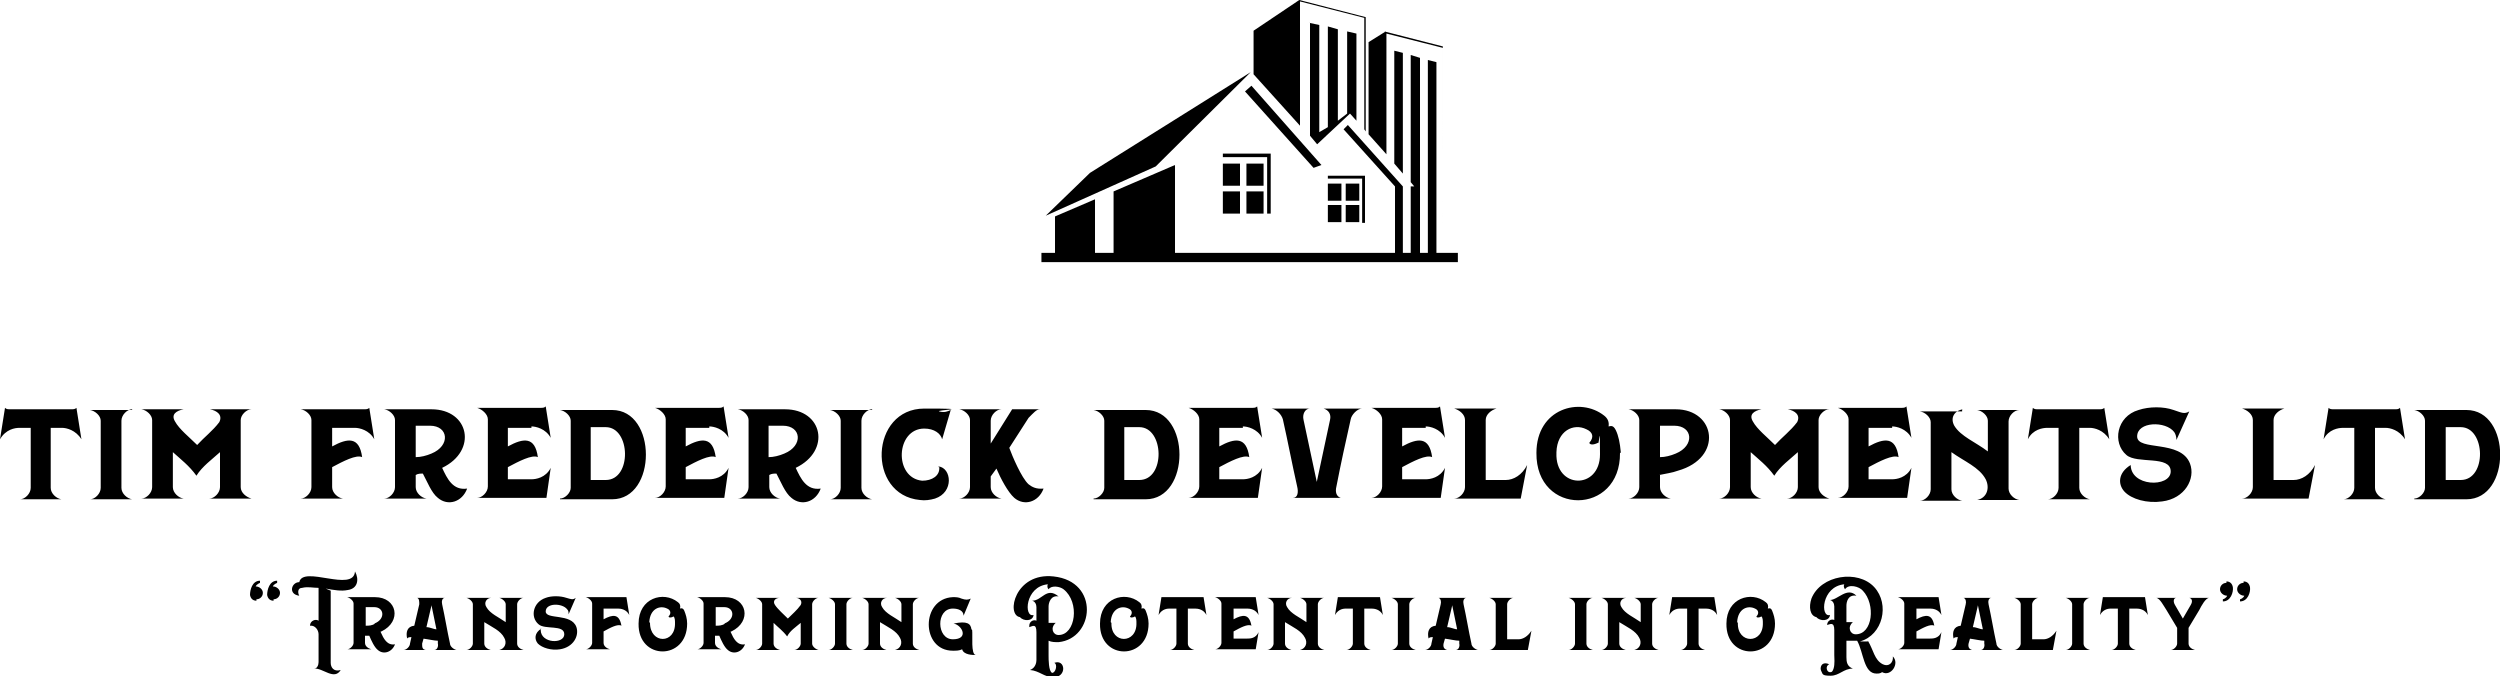 <?xml version="1.0" encoding="UTF-8"?>
<svg xmlns="http://www.w3.org/2000/svg" xmlns:xlink="http://www.w3.org/1999/xlink" id="Layer_1" version="1.1" viewBox="0 0 350 94.7">
  <defs>
    <style>
      .st0 {
        fill-rule: evenodd;
      }
    </style>
  </defs>
  <g id="SvgjsG1007">
    <path class="st0" d="M181.9,0l-6.4,4.3v6.1l6.5,7.2V.2l9,2.3v15.6l.2.3V2.4L181.9,0ZM183.4,3.2v15.8l1,1.2,4.6-4.3h0l.9,1V4.7l-1.3-.3v11.5l-1.3,1V4.1l-1.4-.4v14.1l-1.2.7V3.5l-1.4-.3h0ZM194,4.4l-2.4,1.5v12.9l2.5,2.8V4.7l7.9,2v28.7h-.9V8.7l-1.2-.3v27h-1.1V8.1l-1.3-.4v17.8l.5.6h-.5v9.3h-1.1v-9.3l-7.7-8.6-.6.6,7.2,8v9.3h-30.8v-12.3l-8.6,3.7v8.6h-2.6v-7.5l-5.6,2.4v5.1h-1.9v1.3h58.3v-1.3h-2.1V6.5l-8.2-2.1h.2ZM195.2,7.1v15.8l1.2,1.4V7.4l-1.2-.3ZM175.1,10.1l-22.5,14.1-6.2,6,15.4-6.9,13.3-13.2h0ZM175.2,12l-.9.8,9.6,10.7,1.1-.4-9.8-11.1h0ZM171.2,21.5v.5h6.2v7.9h.5v-8.4h-6.7ZM171.2,22.9v3.1h2.4v-3.1h-2.4ZM174.5,22.9v3.1h2.4v-3.1h-2.4ZM185.9,24.6v.4h4.8v6.2h.4v-6.6h-5.3.1ZM185.9,25.7v2.4h1.9v-2.4h-1.9ZM188.4,25.7v2.4h1.9v-2.4h-1.9ZM171.2,26.8v3.1h2.4v-3.1h-2.4ZM174.5,26.8v3.1h2.4v-3.1h-2.4ZM185.9,28.7v2.4h1.9v-2.4h-1.9ZM188.4,28.7v2.4h1.9v-2.4h-1.9Z"></path>
  </g>
  <g id="SvgjsG1008">
    <path d="M8.6,59.9h-1.5v8.4c0,.8.8,1.5,1.5,1.6H2.8c.7,0,1.5-.8,1.5-1.6v-8.4h-1.6c-.6,0-1.9.2-2.7,1.6l.7-4.4c.2.2.4.2.8.2h8.4c.4,0,.6,0,.8-.2l.7,4.4c-.8-1.3-2.1-1.6-2.7-1.6h0ZM18.5,57.3c-.7,0-1.5.8-1.5,1.6v9.4c0,.8.8,1.5,1.5,1.6h-5.9c.7,0,1.5-.8,1.5-1.6v-9.4c0-.7-.8-1.4-1.5-1.5h5.9ZM29.3,57.3h5.9c-.7,0-1.5.8-1.5,1.5v9.4c0,.8.8,1.4,1.5,1.6h-5.9c.7,0,1.5-.8,1.5-1.6v-4.9c-1.1,1-2.5,2-3.3,3.3-1-1.4-2.2-2.3-3.3-3.3v4.9c0,.8.8,1.5,1.5,1.6h-5.9c.7,0,1.5-.8,1.5-1.6v-9.4c0-.7-.8-1.4-1.5-1.5h5.9c-1,.2-1.8.7-1.2,1.7.6,1.1,2,2.2,3.1,3.3,1-1.1,2.2-2,3.1-3.2.5-1-.3-1.6-1.3-1.8h-.1ZM49.8,59.9h-3.3v2.6c2.2-1.2,3.8-1.4,4.2,1.5-.8-.4-2.7.6-4.2,1.4v2.8c0,.8.8,1.5,1.5,1.6h-5.9c.7,0,1.5-.8,1.5-1.6v-9.4c0-.7-.8-1.4-1.5-1.5h8.8c.4,0,.6,0,.8-.2l.7,4.4c-.7-1.3-2.1-1.6-2.7-1.6h.1ZM61.9,65.5c.7,1.5,1.5,3.2,3.5,2.9-.7,1.9-2.7,2.5-4.1,1.3-.9-.7-1.5-2.3-2.1-3.4-.3,0-.7,0-1,.2v1.7c0,.8.8,1.5,1.5,1.6h-5.9c.7,0,1.5-.8,1.5-1.6v-9.4c0-.7-.8-1.4-1.5-1.5h6.6c5.3,0,6.5,5.8,1.5,8.2ZM60.4,63.5c2.7-1.1,2.4-3.9-.2-3.9h-2v4.4c.7,0,1.5-.2,2.2-.5ZM74.4,59.9h-3.3v2.6c2.2-1.2,3.8-1.4,4.2,1.5-.8-.4-2.7.6-4.2,1.4v1.7h3.3c.6,0,2-.2,2.7-1.6l-.6,4.2h-9.7c.7,0,1.5-.8,1.5-1.6v-9.4c0-.7-.8-1.4-1.5-1.6h8.8c.4,0,.6,0,.8-.2l.7,4.4c-.7-1.3-2.1-1.6-2.7-1.6v.2ZM82.7,59.8v7.4h2.1c3.7,0,3.5-7.4,0-7.4,0,0-2.1,0-2.1,0ZM78.4,69.8c.7,0,1.5-.8,1.5-1.5v-9.4c0-.7-.8-1.4-1.5-1.5h7.3c6.3,0,6.3,12.5,0,12.5h-7.3ZM99.3,59.9h-3.3v2.6c2.2-1.2,3.8-1.4,4.2,1.5-.8-.4-2.7.6-4.2,1.4v1.7h3.3c.6,0,2-.2,2.7-1.6l-.6,4.2h-9.7c.7,0,1.5-.8,1.5-1.6v-9.4c0-.7-.8-1.4-1.5-1.6h8.8c.4,0,.6,0,.8-.2l.7,4.4c-.7-1.3-2.1-1.6-2.7-1.6v.2ZM111.4,65.5c.7,1.5,1.5,3.2,3.5,2.9-.7,1.9-2.7,2.5-4.1,1.3-.9-.7-1.5-2.3-2.1-3.4-.3,0-.7,0-1,.2v1.7c0,.8.8,1.5,1.5,1.6h-5.9c.7,0,1.5-.8,1.5-1.6v-9.4c0-.7-.8-1.4-1.5-1.5h6.6c5.3,0,6.5,5.8,1.5,8.2ZM109.8,63.5c2.7-1.1,2.4-3.9-.2-3.9h-2v4.4c.7,0,1.5-.2,2.2-.5ZM122.1,57.3c-.7,0-1.5.8-1.5,1.6v9.4c0,.8.8,1.5,1.5,1.6h-5.9c.7,0,1.5-.8,1.5-1.6v-9.4c0-.7-.8-1.4-1.5-1.5h5.9ZM131.4,65.3c1.8.2,2.2,3.6-.5,4.5-.7.2-1.4.3-2.1.2-7.5-.7-7-12.8.6-12.8s1.4.2,2.1.4c.7.2,1.2,0,1.6-.2l-1.2,4.1c-.2-.8-1.1-1.5-2.5-1.5-4,0-4.3,6.9-.3,7.3,1.4,0,2.5-.7,2.4-1.9h-.1ZM140.2,57.3c-.7,0-1.5.8-1.5,1.6v3.2l3-4.8h3.9c-.5,0-.9.5-1.6,1.2l-2.7,4.2c.4,1.1,1.7,4.2,2.7,5.1.5.4,1.1.7,2.1.6-.7,1.9-2.7,2.5-4.1,1.3-.9-.8-1.9-2.7-2.5-4.1l-.8,1.1v1.5c0,.8.8,1.5,1.5,1.6h-5.9c.7,0,1.5-.8,1.5-1.6v-9.4c0-.7-.8-1.4-1.5-1.5h5.9ZM157.4,59.8v7.4h2.1c3.7,0,3.5-7.4,0-7.4,0,0-2.1,0-2.1,0ZM153.1,69.8c.7,0,1.5-.8,1.5-1.5v-9.4c0-.7-.8-1.4-1.5-1.5h7.3c6.3,0,6.3,12.5,0,12.5h-7.3ZM174,59.9h-3.3v2.6c2.2-1.2,3.8-1.4,4.2,1.5-.8-.4-2.7.6-4.2,1.4v1.7h3.3c.6,0,2-.2,2.7-1.6l-.6,4.2h-9.7c.7,0,1.5-.8,1.5-1.6v-9.4c0-.7-.8-1.4-1.5-1.6h8.8c.4,0,.6,0,.8-.2l.7,4.4c-.7-1.3-2.1-1.6-2.7-1.6v.2ZM184.3,67.7l1.9-8.9c.2-.8-.2-1.4-.9-1.6h5.4c-.7,0-1.5.9-1.6,1.5-.7,3.1-1.4,6.3-2,9.4-.2.8,0,1.4.6,1.6h-6.7c.7,0,.8-.8.6-1.6-.7-3.1-1.3-6.3-2-9.4-.2-.7-.9-1.4-1.6-1.5h5.4c-.7,0-1.1.8-.9,1.6l1.9,8.9h0ZM199.6,59.9h-3.3v2.6c2.2-1.2,3.8-1.4,4.2,1.5-.8-.4-2.7.6-4.2,1.4v1.7h3.3c.6,0,2-.2,2.7-1.6l-.6,4.2h-9.7c.7,0,1.5-.8,1.5-1.6v-9.4c0-.7-.8-1.4-1.5-1.6h8.8c.4,0,.6,0,.8-.2l.7,4.4c-.7-1.3-2.1-1.6-2.7-1.6v.2ZM207.9,67.2h2.9c1.1,0,2.3-.7,3-2.1l-.9,4.7h-9.3c.7,0,1.5-.8,1.5-1.6v-9.4c0-.8-.8-1.4-1.5-1.6h5.9c-.7.2-1.5.8-1.5,1.6v8.4h0ZM226.8,63.4c.1,8.8-11.8,8.9-11.7,0,0-6.2,6.1-7.9,9.5-5.2.5.4.7.9.6,1.5.2,0,.6-.3,1,.5s.6,1.9.7,3v.2ZM217.9,63.4c-.2,5.1,6.1,5.2,6.1.2s-.1-1.1-.3-1.6c-.6.3-1.1.3-1.2,0,.7-.8.5-1.5-.4-1.9-1.8-.9-4.1.2-4.2,3.2h0ZM232.4,59.6v4.4c.7,0,1.5-.2,2.2-.5,2.7-1.1,2.4-3.9-.2-3.9h-2ZM232.4,66.5v1.7c0,.8.8,1.5,1.5,1.6h-5.9c.7,0,1.5-.8,1.5-1.6v-9.4c0-.7-.8-1.4-1.5-1.5h6.6c5.6,0,6.7,6.8.3,8.6-.8.3-1.7.4-2.6.6h0ZM250.2,57.3h5.9c-.7,0-1.5.8-1.5,1.5v9.4c0,.8.8,1.4,1.5,1.6h-5.9c.7,0,1.5-.8,1.5-1.6v-4.9c-1.1,1-2.5,2-3.3,3.3-1-1.4-2.2-2.3-3.3-3.3v4.9c0,.8.8,1.5,1.5,1.6h-5.9c.7,0,1.5-.8,1.5-1.6v-9.4c0-.7-.8-1.4-1.5-1.5h5.9c-1,.2-1.8.7-1.2,1.7.6,1.1,2,2.2,3.1,3.3,1-1.1,2.2-2,3.1-3.2.5-1-.3-1.6-1.3-1.8h-.1ZM264.9,59.9h-3.3v2.6c2.2-1.2,3.8-1.4,4.2,1.5-.8-.4-2.7.6-4.2,1.4v1.7h3.3c.6,0,2-.2,2.7-1.6l-.6,4.2h-9.7c.7,0,1.5-.8,1.5-1.6v-9.4c0-.7-.8-1.4-1.5-1.6h8.8c.4,0,.6,0,.8-.2l.7,4.4c-.7-1.3-2.1-1.6-2.7-1.6v.2ZM274.8,57.3c-1.2.2-1.8,1.2-1.2,2.3.9,1.5,3,2.3,4.7,3.6v-4.3c0-.7-.8-1.4-1.5-1.5h5.9c-.7,0-1.5.8-1.5,1.6v9.4c0,.8.8,1.5,1.5,1.6h-5.9c1.4-.3,1.8-1.7,1.2-2.9-.9-1.7-3-2.5-4.8-3.8v5.2c0,.8.8,1.5,1.5,1.6h-5.9c.7,0,1.5-.8,1.5-1.6v-9.4c0-.7-.8-1.4-1.5-1.5h5.9v-.3ZM292.6,59.9h-1.5v8.4c0,.8.8,1.5,1.5,1.6h-5.9c.7,0,1.5-.8,1.5-1.6v-8.4h-1.6c-.6,0-2,.2-2.7,1.6l.7-4.4c.2.2.4.2.8.2h8.4c.4,0,.6,0,.8-.2l.7,4.4c-.8-1.3-2.1-1.6-2.7-1.6h0ZM298.3,64.9c-.2,3.3,5.6,3.4,5.6,1.1s-4.7-1-6.2-2.3c-2-1.7-1.4-5.4,1.7-6.3,1.5-.5,3.5-.5,4.9,0,1.2.4,1.5.6,2.2.2l-1.8,4c0-.4-.1-.8-.3-1.1-1.2-1.6-5.2-1.5-5.2.6s6.1.4,7.4,3.8c.8,2.1-.7,4.9-3.9,5.3-2.1.3-4.3-.3-5.3-1.4-.9-1-.9-2.6.9-3.7v-.2ZM318.2,67.2h2.9c1.1,0,2.3-.7,3-2.1l-.9,4.7h-9.3c.7,0,1.5-.8,1.5-1.6v-9.4c0-.8-.8-1.4-1.5-1.6h5.9c-.7.2-1.5.8-1.5,1.6v8.4h-.1ZM334,59.9h-1.5v8.4c0,.8.8,1.5,1.5,1.6h-5.9c.7,0,1.5-.8,1.5-1.6v-8.4h-1.6c-.6,0-2,.2-2.7,1.6l.7-4.4c.2.2.4.2.8.2h8.4c.4,0,.6,0,.8-.2l.7,4.4c-.8-1.3-2.1-1.6-2.7-1.6h0ZM342.4,59.8v7.4h2.1c3.7,0,3.5-7.4,0-7.4,0,0-2.1,0-2.1,0ZM338,69.8c.7,0,1.5-.8,1.5-1.5v-9.4c0-.7-.8-1.4-1.5-1.5h7.3c6.3,0,6.3,12.5,0,12.5h-7.3Z"></path>
  </g>
  <g id="SvgjsG1009">
    <path d="M38.3,84.1c-.5,0-.8-.3-.9-.8,0-.7.3-2,1.4-2v.3c0,0-.5.2-.6.5.5,0,1,.4,1,.9s-.4.9-.9.9h0v.2ZM35.9,84.1c-.5,0-.8-.3-.9-.8,0-.7.3-2,1.4-2v.3c0,0-.5.2-.6.5.5,0,1,.4,1,.9s-.4.9-.9.9v.2ZM41.9,81.5c.5-2.4,7.6,1.5,7.8-1.5.6,1.1.4,2.4-1,2.6-.9.2-2,0-3.1-.2l.7.3v10.1c0,.6.4,1.3,1.4,1-.9,1.5-2.5-.3-3.7-.2.4,0,.6-.5.6-.9v-3.9c0-.6-.5-1.3-1.2-1.2,0-.7.8-1,1.2-.7v-4.6c-.8,0-1.5-.2-2.3,0-.7,0-.6.8-.4,1.1-1.6-.2-1.1-1.9,0-1.9ZM53.3,88.5c.4.9.9,1.9,2,1.7-.4,1.1-1.6,1.5-2.4.8-.5-.4-.9-1.3-1.2-2-.2,0-.4,0-.6,0v1c0,.5.5.8.9.9h-3.4c.4,0,.9-.5.9-.9v-5.5c0-.4-.5-.8-.9-.9h3.9c3.1,0,3.8,3.4.9,4.8h-.1ZM52.4,87.3c1.6-.6,1.4-2.3,0-2.3h-1.2v2.6c.4,0,.9,0,1.3-.3ZM60.4,84.8l-.7,3c.5,0,1,.3,1.4.3l-.7-3.4h0ZM59.3,89.4l-.2.7c0,.5,0,.8.5.9h-3.1c.4,0,.9-.5.9-.9l.2-.9c-.2,0-.5,0-.6.2-.2-.9,0-1.7,1-1.8l.7-3c0-.4,0-.8-.3-.9h3.9c-.4,0-.5.5-.4.9.4,1.8.7,3.7,1.1,5.5,0,.4.5.8.9.9h-3.1c.4,0,.6-.5.5-.9v-.4c-.5,0-1.3-.2-2.1-.3h0ZM68.8,83.7c-.7,0-1.1.7-.7,1.3.5.9,1.7,1.4,2.7,2.1v-2.5c0-.4-.5-.8-.9-.9h3.4c-.4,0-.9.5-.9.9v5.5c0,.5.5.8.9.9h-3.4c.8-.2,1.1-1,.7-1.7-.5-1-1.7-1.5-2.8-2.2v3c0,.5.5.8.9.9h-3.4c.4,0,.9-.5.9-.9v-5.5c0-.4-.5-.8-.9-.9h3.5ZM75.7,88.2c0,1.9,3.3,2,3.3.6s-2.7-.6-3.6-1.4c-1.2-1-.8-3.1,1-3.7.8-.3,2-.3,2.9,0,.7.2.9.3,1.3,0l-1,2.3c0-.3,0-.5-.2-.7-.7-.9-3-.9-3,.3s3.6.2,4.3,2.2c.4,1.2-.4,2.8-2.3,3.1-1.2.2-2.5-.2-3.1-.8-.5-.6-.5-1.5.5-2.1h-.1ZM86.4,85.2h-1.9v1.5c1.3-.7,2.2-.8,2.5.9-.5-.3-1.6.3-2.5.8v1.6c0,.5.5.8.9.9h-3.4c.4,0,.9-.5.9-.9v-5.5c0-.4-.5-.8-.9-.9h5.2c.2,0,.4,0,.5,0l.4,2.5c-.4-.8-1.2-.9-1.6-.9h0ZM96.2,87.3c0,5.2-6.9,5.2-6.8,0,0-3.6,3.5-4.6,5.5-3,.3.2.4.5.3.9,0,0,.4-.2.6.3s.4,1.1.4,1.8ZM91,87.2c0,3,3.6,3,3.5,0,0-.3,0-.7-.2-.9-.3.2-.7.2-.7,0,.4-.4.3-.9-.2-1.1-1-.5-2.4,0-2.5,1.9h0ZM102.3,88.5c.4.9.9,1.9,2,1.7-.4,1.1-1.6,1.5-2.4.8-.5-.4-.9-1.3-1.2-2-.2,0-.4,0-.6,0v1c0,.5.5.8.9.9h-3.4c.4,0,.9-.5.9-.9v-5.5c0-.4-.5-.8-.9-.9h3.9c3.1,0,3.8,3.4.9,4.8h-.1ZM101.4,87.3c1.6-.6,1.4-2.3,0-2.3h-1.2v2.6c.4,0,.9,0,1.3-.3ZM111.2,83.7h3.4c-.4,0-.9.5-.9.9v5.5c0,.4.5.8.9.9h-3.4c.4,0,.9-.5.9-.9v-2.9c-.7.6-1.5,1.1-1.9,1.9-.6-.8-1.3-1.3-1.9-1.9v2.9c0,.5.5.8.9.9h-3.4c.4,0,.9-.5.9-.9v-5.5c0-.4-.5-.8-.9-.9h3.4c-.6,0-1.1.4-.7,1s1.2,1.3,1.8,1.9c.6-.6,1.3-1.2,1.8-1.9.3-.6-.2-1-.7-1h-.2ZM119.4,83.7c-.4,0-.9.5-.9.9v5.5c0,.5.5.8.9.9h-3.4c.4,0,.9-.5.9-.9v-5.5c0-.4-.5-.8-.9-.9h3.4ZM124.2,83.7c-.7,0-1.1.7-.7,1.3.5.9,1.7,1.4,2.7,2.1v-2.5c0-.4-.5-.8-.9-.9h3.4c-.4,0-.9.5-.9.9v5.5c0,.5.5.8.9.9h-3.4c.8-.2,1.1-1,.7-1.7-.5-1-1.7-1.5-2.8-2.2v3c0,.5.5.8.9.9h-3.4c.4,0,.9-.5.9-.9v-5.5c0-.4-.5-.8-.9-.9h3.5ZM136.1,88.2c.1.8-.2,3.4.5,3.5-.4,0-1.7,0-1.9-.8-.4.2-.8.2-1.3.2-4.5,0-4.5-7.3,0-7.5.4,0,.8,0,1.2.2.6.2.9.2,1.3,0l-1,2.4c0-.7-.7-1-1.5-1-2.4,0-2.3,4.3,0,4.3s1.3-2,.1-2.2c1.9-.4,2.4,0,2.5.8h0ZM144.1,87.6c0-.6.6-.9,1-.7v-1.9c0-.4-.2-.8-.6-.9,1.4,0,2-2,3.7-.6-1.1-.2-1.4.9-1.4,1.4v2.3c.3,0,.6,0,1,0-.8.7-.4,1.7.4,1.7,2.4,0,3-4.6.7-6.4-.5-.4-1.7-.6-2.1,0-.2-.2-.2-.5-.1-.7-3.2.3-3.4,4.7-2,4.3-.1.9-1.4.9-1.9.3-2-.3-.7-6.3,4.7-5.7,6.5.7,5.7,8.7.7,9.2-.5,0-1,0-1.4-.2v2.1c0,.5,0,2.2.5,2.4.5,0,.8-1.2.3-1.4,1.6-.6,1.8,2.1-.2,2-1.2,0-1.9-.9-3.2-1,.8-.3.9-1.1.9-1.4v-3.9c0-1.3-.6-.8-1-.7v-.2ZM160.8,87.3c0,5.2-6.9,5.2-6.8,0,0-3.6,3.5-4.6,5.5-3,.3.2.4.5.3.9.1,0,.4-.2.6.3.2.5.4,1.1.4,1.8ZM155.6,87.2c-.1,3,3.6,3,3.5,0,0-.3,0-.7-.2-.9-.3.2-.7.2-.7,0,.4-.4.3-.9-.2-1.1-1-.5-2.4,0-2.5,1.9h0ZM167.2,85.2h-.9v4.9c0,.5.5.8.9.9h-3.4c.4,0,.9-.5.9-.9v-4.9h-.9c-.3,0-1.1,0-1.6.9l.4-2.5c.1,0,.2,0,.5,0h4.9c.3,0,.4,0,.5,0l.4,2.5c-.4-.8-1.2-.9-1.6-.9h0ZM174.6,85.2h-1.9v1.5c1.3-.7,2.2-.8,2.5.9-.5-.3-1.6.3-2.5.8v1h1.9c.4,0,1.2,0,1.6-.9l-.4,2.4h-5.7c.4,0,.9-.5.9-.9v-5.5c0-.4-.5-.8-.9-.9h5.2c.2,0,.4,0,.5,0l.4,2.5c-.4-.8-1.2-.9-1.6-.9h0ZM180.9,83.7c-.7,0-1.1.7-.7,1.3.5.9,1.7,1.4,2.7,2.1v-2.5c0-.4-.5-.8-.9-.9h3.4c-.4,0-.9.5-.9.9v5.5c0,.5.5.8.9.9h-3.4c.8-.2,1.1-1,.7-1.7-.5-1-1.7-1.5-2.8-2.2v3c0,.5.5.8.9.9h-3.4c.4,0,.9-.5.9-.9v-5.5c0-.4-.5-.8-.9-.9h3.5ZM191.9,85.2h-.9v4.9c0,.5.5.8.9.9h-3.4c.4,0,.9-.5.9-.9v-4.9h-.9c-.3,0-1.1,0-1.6.9l.4-2.5c.1,0,.2,0,.5,0h4.9c.3,0,.4,0,.5,0l.4,2.5c-.4-.8-1.2-.9-1.6-.9h0ZM198.2,83.7c-.4,0-.9.5-.9.9v5.5c0,.5.5.8.9.9h-3.4c.4,0,.9-.5.9-.9v-5.5c0-.4-.5-.8-.9-.9h3.4ZM203.3,84.8l-.7,3c.5,0,1,.3,1.4.3l-.7-3.4h0ZM202.3,89.4l-.2.7c-.1.5.1.8.5.9h-3.1c.4,0,.9-.5.9-.9l.2-.9c-.2,0-.5,0-.6.2-.2-.9,0-1.7,1-1.8l.7-3c.1-.4,0-.8-.3-.9h3.9c-.4,0-.5.5-.4.9.4,1.8.7,3.7,1.1,5.5,0,.4.5.8.9.9h-3.1c.4,0,.6-.5.5-.9v-.4c-.5,0-1.3-.2-2.1-.3h.1ZM210.9,89.5h1.7c.6,0,1.3-.4,1.8-1.2l-.5,2.7h-5.4c.4,0,.9-.5.9-.9v-5.5c0-.4-.5-.8-.9-.9h3.4c-.4,0-.9.5-.9.9v4.9h-.1ZM223,83.7c-.4,0-.9.5-.9.9v5.5c0,.5.5.8.9.9h-3.4c.4,0,.9-.5.9-.9v-5.5c0-.4-.5-.8-.9-.9h3.4ZM227.7,83.7c-.7,0-1.1.7-.7,1.3.5.9,1.7,1.4,2.7,2.1v-2.5c0-.4-.5-.8-.9-.9h3.4c-.4,0-.9.5-.9.9v5.5c0,.5.5.8.9.9h-3.4c.8-.2,1.1-1,.7-1.7-.5-1-1.7-1.5-2.8-2.2v3c0,.5.5.8.9.9h-3.4c.4,0,.9-.5.9-.9v-5.5c0-.4-.5-.8-.9-.9h3.5ZM238.7,85.2h-.9v4.9c0,.5.5.8.9.9h-3.4c.4,0,.9-.5.9-.9v-4.9h-.9c-.3,0-1.1,0-1.6.9l.4-2.5c.1,0,.2,0,.5,0h4.9c.3,0,.4,0,.5,0l.4,2.5c-.4-.8-1.2-.9-1.6-.9h0ZM248.5,87.3c0,5.2-6.9,5.2-6.8,0,0-3.6,3.5-4.6,5.5-3,.3.2.4.5.3.9.1,0,.4-.2.6.3.2.5.4,1.1.4,1.8ZM243.3,87.2c-.1,3,3.6,3,3.5,0,0-.3,0-.7-.2-.9-.3.2-.7.2-.7,0,.4-.4.3-.9-.2-1.1-1-.5-2.4,0-2.5,1.9h0ZM261.5,89.7c.8,1.3.9,2.7,2.1,3.3.8.4,1.5-.2,1.4-1.1,1,1-.3,2.9-1.5,2.2-.3.2-.5.2-.8.2-1.8,0-1.8-3-2.7-4.6-.5,0-1,0-1.5,0v2.3c0,.7.1,1.3.9,1.6-1.3,0-1.9,1-3.1,1s-1.1-.2-1.3-.6c-.3-.5,0-1.5,1.1-1-.6.2-.4,1.2.2,1.1.2,0,.3-.2.4-.5.2-.6.1-1.6.1-1.9v-3.5c0-1.2-.6-.8-1-.7,0-.6.6-.9,1-.7v-1.9c0-.4-.2-.8-.6-.9,1.1,0,2.4-1.9,3.7-.6-1.2-.2-1.4.9-1.4,1.4v2.3h.9c-.8.7-.4,1.7.4,1.7,2.4,0,2.8-4.2,1-6.1-.5-.6-2-1-2.5-.2-.2-.3-.2-.5-.1-.7-3.2.3-3.4,4.7-2,4.3-.1.9-1.4.9-1.9.3-.9-.2-1.1-1.4-.7-2.6,1.3-3.3,6.5-4.1,8.8-1.6,2.2,2.4,1.2,6.7-2,7.6.2,0,.5,0,.7,0h.4ZM270.2,85.2h-1.9v1.5c1.3-.7,2.2-.8,2.5.9-.5-.3-1.6.3-2.5.8v1h1.9c.4,0,1.2,0,1.6-.9l-.4,2.4h-5.7c.4,0,.9-.5.9-.9v-5.5c0-.4-.5-.8-.9-.9h5.2c.2,0,.4,0,.5,0l.4,2.5c-.4-.8-1.2-.9-1.6-.9h0ZM276.9,84.8l-.7,3c.5,0,1,.3,1.4.3l-.7-3.4h0ZM275.8,89.4l-.2.7c-.1.5.1.8.5.9h-3.1c.4,0,.9-.5.9-.9l.2-.9c-.2,0-.5,0-.6.2-.2-.9,0-1.7,1-1.8l.7-3c.1-.4,0-.8-.3-.9h3.9c-.4,0-.5.5-.4.9.4,1.8.7,3.7,1.1,5.5,0,.4.5.8.9.9h-3.1c.4,0,.6-.5.5-.9v-.4c-.5,0-1.3-.2-2.1-.3h.1ZM284.4,89.5h1.7c.6,0,1.3-.4,1.8-1.2l-.5,2.7h-5.4c.4,0,.9-.5.9-.9v-5.5c0-.4-.5-.8-.9-.9h3.4c-.4,0-.9.5-.9.9v4.9h-.1ZM292.6,83.7c-.4,0-.9.5-.9.9v5.5c0,.5.5.8.9.9h-3.4c.4,0,.9-.5.9-.9v-5.5c0-.4-.5-.8-.9-.9h3.4ZM299,85.2h-.9v4.9c0,.5.5.8.9.9h-3.4c.4,0,.9-.5.9-.9v-4.9h-.9c-.3,0-1.1,0-1.6.9l.4-2.5c.1,0,.2,0,.5,0h4.9c.3,0,.4,0,.5,0l.4,2.5c-.4-.8-1.2-.9-1.6-.9h0ZM301.9,83.7h2.8c-.4,0-.5.5-.2,1l1.1,1.9,1.1-1.9c.3-.5.2-.9-.2-1h2.8c-.5,0-1.1,1.1-1.4,1.7l-1.5,2.5v2.2c0,.5.5.8.9.9h-3.4c.4,0,.9-.5.9-.9v-2.2l-1.5-2.5c-.4-.6-.9-1.6-1.4-1.7h0ZM311.7,81.4c.5,0,.8.3.9.8.1.7-.3,2-1.4,2v-.3c.1,0,.5-.2.6-.5-.5,0-1-.4-1-.9s.4-.9.9-.9h0v-.2ZM314.1,81.4c.5,0,.8.3.9.8.1.7-.3,2-1.4,2v-.3c.1,0,.5-.2.6-.5-.5,0-1-.4-1-.9s.4-.9.9-.9v-.2Z"></path>
  </g>
</svg>
